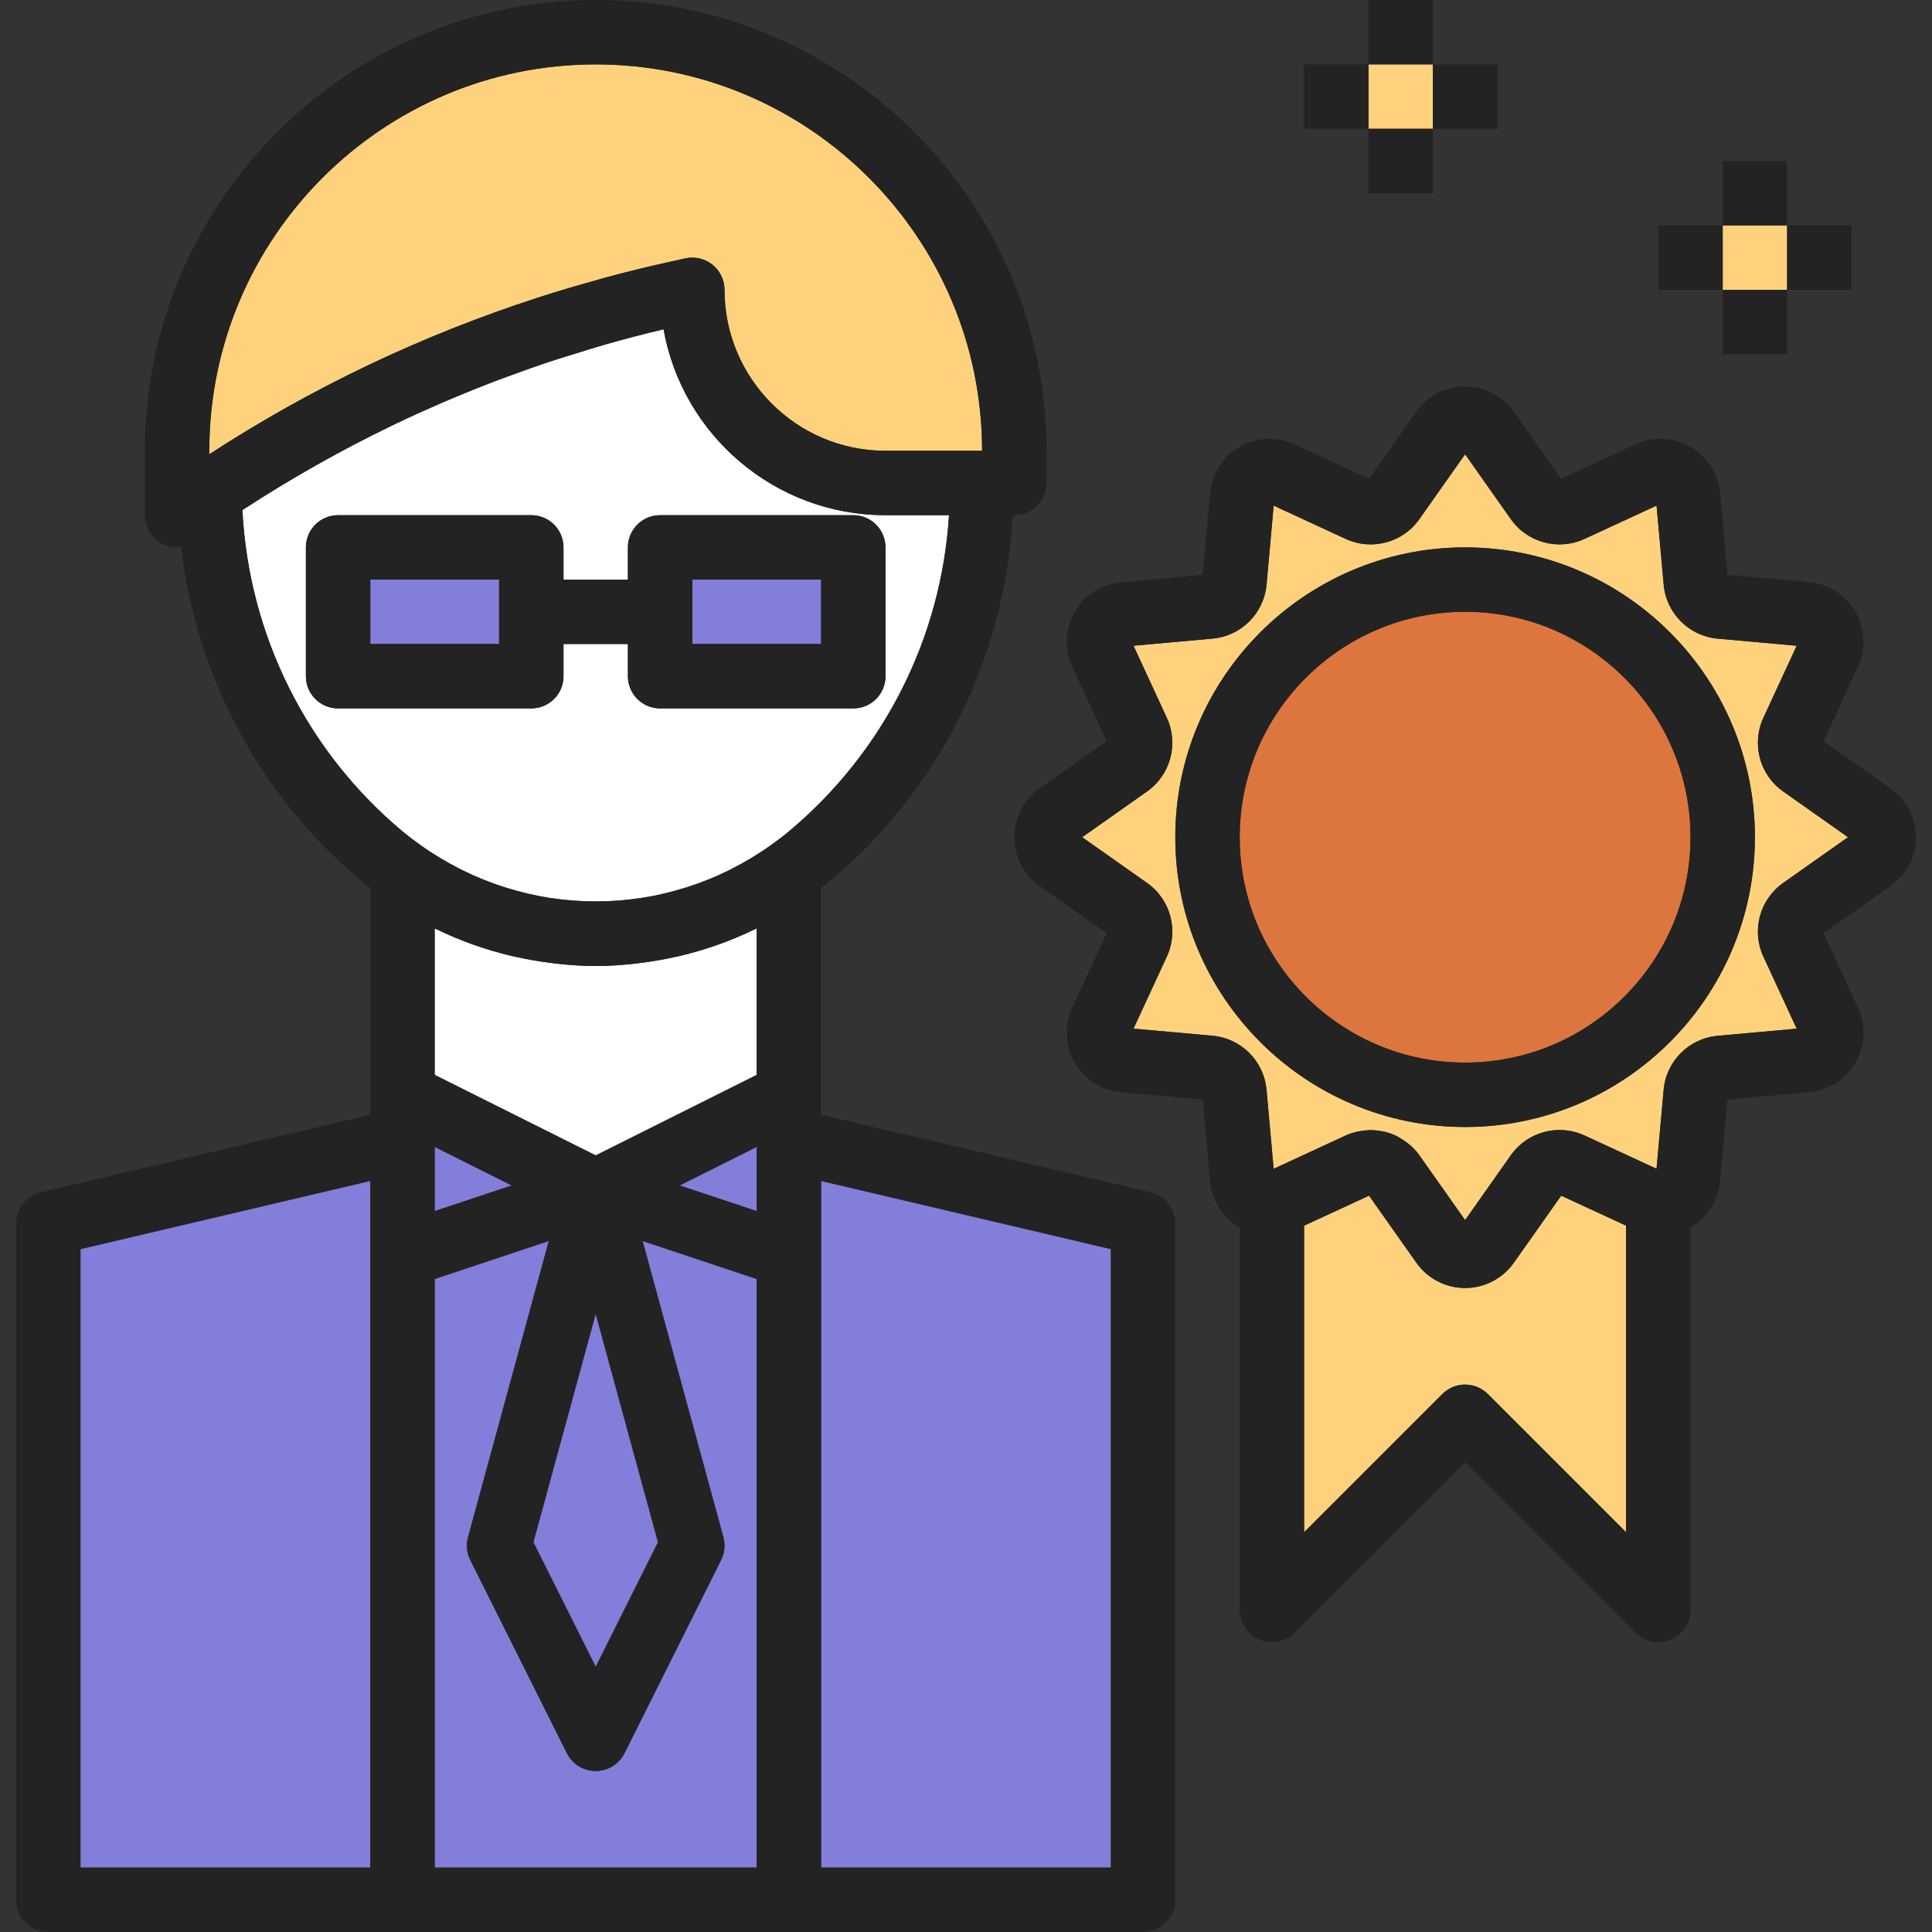<?xml version="1.0" encoding="iso-8859-1"?>
<!-- Generator: Adobe Illustrator 19.0.0, SVG Export Plug-In . SVG Version: 6.00 Build 0)  -->
<svg version="1.1" id="Capa_1" xmlns="http://www.w3.org/2000/svg" xmlns:xlink="http://www.w3.org/1999/xlink" x="0px" y="0px"
	 viewBox="0 0 480 480" style="enable-background:new 0 0 480 480;" xml:space="preserve">
<rect x="0" y="0" width="480" height="480" fill="#333333" stroke="none"/>
<rect x="428" y="56" style="fill:#FED27C;" width="16" height="16"/>
<g>
	<path style="fill:#827ED9;" d="M179.72,381.896c0.512,1.896,0.32,3.92-0.56,5.68l-24,48C153.8,438.288,151.032,440,148,440
		c-3.032,0-5.8-1.712-7.16-4.424l-24-48c-0.88-1.76-1.08-3.784-0.56-5.68l20.072-73.584L108,317.768V464h80V317.768l-28.352-9.448
		L179.72,381.896z"/>
	<rect x="172" y="144" style="fill:#827ED9;" width="32" height="16"/>
</g>
<path style="fill:#FFFFFF;" d="M235.784,128H220c-27.528,0-50.496-19.976-55.144-46.192c-4.888,1.152-9.728,2.432-14.536,3.792
	c-2.44,0.696-4.856,1.472-7.28,2.224c-2.264,0.696-4.536,1.376-6.784,2.128c-3.08,1.024-6.128,2.128-9.176,3.248
	c-1.472,0.536-2.944,1.064-4.4,1.616c-3.488,1.336-6.952,2.736-10.392,4.192c-0.896,0.376-1.784,0.752-2.672,1.136
	c-3.84,1.664-7.648,3.392-11.432,5.2c-0.344,0.168-0.688,0.336-1.04,0.504c-12.672,6.136-25,13.096-36.928,20.88
	c1.592,31.072,15.992,60.008,39.92,79.944c1.456,1.216,2.968,2.328,4.496,3.416h0.008c3.128,2.232,6.4,4.168,9.752,5.864
	c0.216,0.104,0.424,0.224,0.64,0.328c3.28,1.616,6.656,2.976,10.096,4.08c0.264,0.088,0.528,0.168,0.8,0.248
	c3.48,1.072,7.016,1.912,10.584,2.472c0.12,0.016,0.24,0.024,0.352,0.048c7.376,1.112,14.872,1.112,22.248,0
	c0.12-0.016,0.232-0.024,0.352-0.048c3.576-0.552,7.112-1.392,10.6-2.472c0.264-0.08,0.52-0.16,0.784-0.24
	c3.44-1.104,6.824-2.464,10.112-4.08c0.208-0.104,0.416-0.216,0.624-0.32c3.36-1.696,6.632-3.632,9.76-5.864h0.008
	c1.528-1.088,3.04-2.208,4.496-3.416C219.552,186.92,233.864,158.552,235.784,128z M164,176c-4.424,0-8-3.576-8-8v-8h-16v8
	c0,4.424-3.576,8-8,8H84c-4.424,0-8-3.576-8-8v-32c0-4.424,3.576-8,8-8h48c4.424,0,8,3.576,8,8v8h16v-8c0-4.424,3.576-8,8-8h48
	c4.424,0,8,3.576,8,8v32c0,4.424-3.576,8-8,8H164z"/>
<polygon style="fill:#827ED9;" points="204,312 204,464 276,464 276,310.336 204,293.4 "/>
<g>
	<path style="fill:#FED27C;" d="M376.112,313.728C373.328,317.656,368.808,320,364,320s-9.328-2.344-12.104-6.264l-11.768-16.68
		L324,304.512v76.176l34.344-34.344c1.56-1.56,3.608-2.344,5.656-2.344s4.096,0.784,5.656,2.344L404,380.688v-76.176l-16.136-7.456
		L376.112,313.728z"/>
	<rect x="340" y="16" style="fill:#FED27C;" width="16" height="16"/>
</g>
<rect x="92" y="144" style="fill:#827ED9;" width="32" height="16"/>
<circle style="fill:#DD763E;" cx="364" cy="208" r="56"/>
<path style="fill:#FED27C;" d="M438.12,178.304l8.264-17.864l-19.624-1.768c-7.152-0.648-12.792-6.304-13.424-13.448l-1.768-19.608
	l-17.88,8.264c-6.512,3.008-14.208,0.944-18.328-4.904L364,112.864l-11.368,16.12c-4.112,5.856-11.808,7.904-18.328,4.896
	l-17.864-8.264l-1.768,19.624c-0.648,7.152-6.304,12.792-13.448,13.424l-19.608,1.768l8.264,17.88
	c3.016,6.504,0.952,14.2-4.904,18.328L268.864,208l16.12,11.368c5.848,4.12,7.912,11.824,4.896,18.328l-8.264,17.864l19.624,1.768
	c7.152,0.648,12.792,6.304,13.424,13.448l1.768,19.608l17.88-8.264c0.92-0.424,1.864-0.72,2.816-0.952
	c0.32-0.08,0.64-0.112,0.96-0.16c0.648-0.112,1.296-0.184,1.944-0.208c0.168-0.008,0.328-0.056,0.496-0.056s0.328,0.056,0.488,0.056
	c0.848,0.024,1.688,0.128,2.512,0.296c0.2,0.04,0.408,0.056,0.608,0.112c1.008,0.256,1.976,0.616,2.912,1.08
	c0.224,0.112,0.432,0.248,0.648,0.368c0.72,0.4,1.4,0.856,2.056,1.384c0.24,0.192,0.472,0.376,0.696,0.576
	c0.792,0.72,1.544,1.504,2.184,2.408L364,303.136l11.368-16.12c4.128-5.84,11.824-7.896,18.328-4.896l17.864,8.264l1.768-19.616
	c0.648-7.152,6.304-12.792,13.448-13.424l19.608-1.768l-8.264-17.88c-3.016-6.504-0.952-14.2,4.904-18.328L459.136,208
	l-16.12-11.368C437.168,192.512,435.104,184.816,438.12,178.304z M364,280c-39.704,0-72-32.296-72-72s32.296-72,72-72
	s72,32.296,72,72S403.704,280,364,280z"/>
<path style="fill:#FFFFFF;" d="M168.824,237.52c-0.36,0.088-0.72,0.152-1.08,0.232c-2.936,0.656-5.888,1.16-8.864,1.52
	c-0.328,0.04-0.656,0.088-0.984,0.128c-3.288,0.36-6.584,0.608-9.888,0.608c-3.304,0-6.6-0.248-9.888-0.608
	c-0.328-0.04-0.656-0.088-0.984-0.128c-2.976-0.36-5.928-0.864-8.864-1.52c-0.36-0.08-0.72-0.152-1.08-0.232
	c-6.424-1.512-12.712-3.728-18.752-6.664c-0.136-0.064-0.288-0.112-0.424-0.176v36.376l40,20l40-20V230.68
	c-0.136,0.072-0.288,0.112-0.424,0.176C181.528,233.792,175.248,236.008,168.824,237.52z"/>
<polygon style="fill:#827ED9;" points="108,300.896 127.144,294.52 108,284.944 "/>
<path style="fill:#FED27C;" d="M134.456,73.68c4.4-1.416,8.848-2.712,13.312-3.952c0.728-0.2,1.44-0.44,2.168-0.632
	c5.128-1.384,10.296-2.672,15.512-3.832l4.824-1.072c2.392-0.512,4.84,0.056,6.744,1.568C178.896,67.28,180,69.568,180,72
	c0,22.056,17.944,40,40,40h23.952H244c0-52.936-43.064-96-96-96s-96,43.064-96,96v0.856c25.472-16.568,52.776-29.552,81.56-38.88
	C133.864,73.888,134.152,73.776,134.456,73.68z"/>
<g>
	<polygon style="fill:#827ED9;" points="188,300.896 188,284.944 168.856,294.52 	"/>
	<polygon style="fill:#827ED9;" points="163.48,383.16 148,326.408 132.52,383.16 148,414.112 	"/>
	<polygon style="fill:#827ED9;" points="20,464 92,464 92,312 92,293.4 20,310.336 	"/>
</g>
<g>
	<path style="fill:#232323;" d="M285.832,296.208L204,276.96V272v-51.432c0.696-0.544,1.416-1.032,2.104-1.6
		c27.352-22.8,43.576-55.664,45.512-90.968H252c4.424,0,8-3.576,8-8v-8C260,50.24,209.76,0,148,0S36,50.24,36,112v16
		c0,3,1.672,5.744,4.336,7.12c1.16,0.592,2.416,0.88,3.664,0.88c0.328,0,0.648-0.112,0.976-0.152
		c3.776,32.336,19.712,62.104,44.92,83.12c0.68,0.568,1.408,1.056,2.104,1.6V272v4.96l-81.832,19.248C6.552,297.064,4,300.288,4,304
		v168c0,4.424,3.576,8,8,8h88h96h88c4.424,0,8-3.576,8-8V304C292,300.288,289.448,297.064,285.832,296.208z M163.48,383.16
		L148,414.112l-15.48-30.952L148,326.408L163.48,383.16z M188,300.896l-19.144-6.376L188,284.944V300.896z M108,300.896v-15.952
		l19.144,9.576L108,300.896z M52,112c0-52.936,43.064-96,96-96s96,43.064,96,96h-0.048H220c-22.056,0-40-17.944-40-40
		c0-2.432-1.104-4.72-2.992-6.24c-1.896-1.512-4.352-2.088-6.744-1.568l-4.824,1.072c-5.216,1.16-10.384,2.44-15.512,3.832
		c-0.728,0.2-1.44,0.432-2.168,0.632c-4.472,1.24-8.912,2.544-13.312,3.952c-0.304,0.096-0.592,0.208-0.896,0.304
		c-28.784,9.328-56.088,22.312-81.56,38.88V112H52z M60.224,126.728c11.928-7.784,24.248-14.744,36.928-20.88
		c0.344-0.168,0.688-0.336,1.04-0.504c3.776-1.816,7.592-3.536,11.432-5.2c0.888-0.384,1.784-0.76,2.672-1.136
		c3.44-1.456,6.904-2.856,10.392-4.192c1.464-0.56,2.936-1.08,4.4-1.616c3.048-1.12,6.096-2.224,9.176-3.248
		c2.248-0.744,4.52-1.424,6.784-2.128c2.424-0.752,4.84-1.528,7.28-2.224c4.808-1.36,9.648-2.64,14.536-3.792
		C169.504,108.024,192.472,128,220,128h15.784c-1.912,30.552-16.224,58.92-39.928,78.672c-1.456,1.216-2.968,2.328-4.488,3.416
		c0,0-0.008,0-0.008,0.008c-3.128,2.232-6.4,4.168-9.76,5.864c-0.208,0.104-0.416,0.216-0.624,0.32
		c-3.288,1.616-6.664,2.976-10.112,4.08c-0.256,0.08-0.52,0.16-0.784,0.24c-3.48,1.08-7.024,1.92-10.6,2.472
		c-0.12,0.016-0.232,0.024-0.352,0.048c-7.376,1.112-14.872,1.112-22.248,0c-0.12-0.016-0.24-0.024-0.352-0.048
		c-3.576-0.552-7.112-1.392-10.584-2.472c-0.264-0.08-0.536-0.16-0.8-0.248c-3.44-1.104-6.808-2.464-10.096-4.08
		c-0.216-0.104-0.424-0.224-0.64-0.328c-3.36-1.696-6.624-3.624-9.752-5.856h-0.008c-1.52-1.088-3.032-2.2-4.496-3.416
		C76.216,186.736,61.824,157.8,60.224,126.728z M127.176,237.52c0.36,0.088,0.72,0.152,1.08,0.232
		c2.936,0.656,5.888,1.16,8.864,1.52c0.328,0.04,0.656,0.088,0.984,0.128c3.288,0.36,6.584,0.608,9.888,0.608
		c3.304,0,6.6-0.248,9.888-0.608c0.328-0.04,0.656-0.088,0.984-0.128c2.976-0.36,5.928-0.864,8.864-1.52
		c0.36-0.08,0.72-0.152,1.08-0.232c6.424-1.512,12.712-3.728,18.752-6.664c0.136-0.064,0.288-0.112,0.424-0.176v36.376l-40,20
		l-40-20V230.68c0.136,0.072,0.288,0.112,0.424,0.176C114.472,233.792,120.752,236.008,127.176,237.52z M20,310.336L92,293.4V312
		v152H20V310.336z M108,464V317.768l28.352-9.448l-20.072,73.584c-0.512,1.896-0.32,3.92,0.56,5.68l24,48
		c1.36,2.704,4.128,4.416,7.16,4.416c3.032,0,5.8-1.712,7.16-4.424l24-48c0.88-1.76,1.08-3.784,0.56-5.68l-20.072-73.584
		L188,317.768V464H108z M276,464h-72V312v-18.6l72,16.936V464z"/>
	<path style="fill:#232323;" d="M140,168v-8h16v8c0,4.424,3.576,8,8,8h48c4.424,0,8-3.576,8-8v-32c0-4.424-3.576-8-8-8h-48
		c-4.424,0-8,3.576-8,8v8h-16v-8c0-4.424-3.576-8-8-8H84c-4.424,0-8,3.576-8,8v32c0,4.424,3.576,8,8,8h48
		C136.424,176,140,172.424,140,168z M172,144h32v16h-32V144z M124,160H92v-16h32V160z"/>
	<path style="fill:#232323;" d="M469.728,195.888l-16.672-11.76l8.552-18.512c2.024-4.368,1.792-9.464-0.616-13.624
		s-6.712-6.912-11.504-7.344l-20.304-1.824l-1.832-20.32c-0.432-4.792-3.168-9.088-7.344-11.504
		c-4.168-2.416-9.256-2.64-13.632-0.616l-18.512,8.552l-11.768-16.68C373.328,98.344,368.808,96,364,96s-9.328,2.344-12.112,6.272
		l-11.76,16.672l-18.512-8.552c-4.376-2.024-9.472-1.8-13.624,0.616c-4.168,2.408-6.912,6.712-7.344,11.504l-1.824,20.304
		l-20.32,1.832c-4.792,0.432-9.088,3.168-11.504,7.344c-2.408,4.168-2.64,9.256-0.616,13.632l8.552,18.512l-16.672,11.76
		c-0.008,0-0.008,0.008-0.008,0.008C254.344,198.672,252,203.192,252,208s2.344,9.328,6.272,12.112l16.672,11.76l-8.552,18.512
		c-2.024,4.368-1.792,9.464,0.616,13.624c2.408,4.16,6.712,6.912,11.504,7.344l20.304,1.824l1.832,20.32
		c0.432,4.792,3.168,9.088,7.344,11.504c0.008,0,0.008,0,0.016,0.008V400c0,3.232,1.944,6.16,4.936,7.392
		c2.992,1.248,6.432,0.552,8.72-1.736L364,363.312l42.344,42.344C407.872,407.184,409.92,408,412,408
		c1.032,0,2.072-0.192,3.064-0.608c2.992-1.232,4.936-4.16,4.936-7.392v-95.008h0.008c4.168-2.408,6.912-6.712,7.344-11.504
		l1.824-20.304l20.32-1.832c4.792-0.432,9.088-3.168,11.504-7.344c2.408-4.168,2.64-9.256,0.616-13.632l-8.552-18.512l16.68-11.768
		C473.656,217.328,476,212.808,476,208S473.656,198.672,469.728,195.888z M369.656,346.344c-1.56-1.56-3.608-2.344-5.656-2.344
		s-4.096,0.784-5.656,2.344L324,380.688v-76.176l16.136-7.456l11.768,16.68c2.768,3.92,7.288,6.264,12.096,6.264
		s9.328-2.344,12.112-6.272l11.76-16.672L404,304.512v76.176L369.656,346.344z M443.024,219.36
		c-5.856,4.128-7.92,11.832-4.904,18.328l8.264,17.88l-19.608,1.768c-7.144,0.632-12.8,6.272-13.448,13.424l-1.768,19.616
		l-17.864-8.264c-6.504-3-14.2-0.944-18.328,4.896L364,303.136l-11.36-16.112c-0.64-0.904-1.392-1.688-2.184-2.408
		c-0.224-0.208-0.456-0.384-0.696-0.576c-0.648-0.52-1.336-0.984-2.056-1.384c-0.216-0.12-0.424-0.264-0.648-0.368
		c-0.936-0.456-1.904-0.824-2.912-1.08c-0.2-0.048-0.408-0.064-0.608-0.112c-0.832-0.168-1.664-0.272-2.512-0.296
		c-0.168-0.008-0.328-0.056-0.488-0.056c-0.168,0-0.328,0.048-0.496,0.056c-0.648,0.024-1.296,0.104-1.944,0.208
		c-0.32,0.056-0.64,0.088-0.96,0.16c-0.952,0.224-1.896,0.52-2.816,0.952l-17.88,8.264l-1.768-19.608
		c-0.632-7.144-6.272-12.8-13.424-13.448l-19.624-1.768l8.264-17.864c3.016-6.504,0.952-14.208-4.896-18.328L268.864,208
		l16.112-11.36c5.856-4.128,7.92-11.832,4.904-18.328l-8.264-17.88l19.608-1.768c7.144-0.632,12.8-6.272,13.448-13.424l1.768-19.624
		l17.864,8.264c6.52,3.008,14.216,0.96,18.328-4.896L364,112.864l11.36,16.112c4.12,5.848,11.816,7.912,18.328,4.904l17.88-8.264
		l1.768,19.608c0.632,7.144,6.272,12.8,13.424,13.448l19.624,1.768l-8.264,17.864c-3.016,6.504-0.952,14.208,4.896,18.328
		L459.136,208L443.024,219.36z"/>
	<path style="fill:#232323;" d="M364,136c-39.704,0-72,32.296-72,72s32.296,72,72,72s72-32.296,72-72S403.704,136,364,136z M364,264
		c-30.872,0-56-25.128-56-56s25.128-56,56-56s56,25.128,56,56S394.872,264,364,264z"/>
	<rect x="412" y="56" style="fill:#232323;" width="16" height="16"/>
	<rect x="444" y="56" style="fill:#232323;" width="16" height="16"/>
	<rect x="428" y="40" style="fill:#232323;" width="16" height="16"/>
	<rect x="428" y="72" style="fill:#232323;" width="16" height="16"/>
	<rect x="324" y="16" style="fill:#232323;" width="16" height="16"/>
	<rect x="356" y="16" style="fill:#232323;" width="16" height="16"/>
	<rect x="340" y="0" style="fill:#232323;" width="16" height="16"/>
	<rect x="340" y="32" style="fill:#232323;" width="16" height="16"/>
</g>
<g>
</g>
<g>
</g>
<g>
</g>
<g>
</g>
<g>
</g>
<g>
</g>
<g>
</g>
<g>
</g>
<g>
</g>
<g>
</g>
<g>
</g>
<g>
</g>
<g>
</g>
<g>
</g>
<g>
</g>
</svg>
